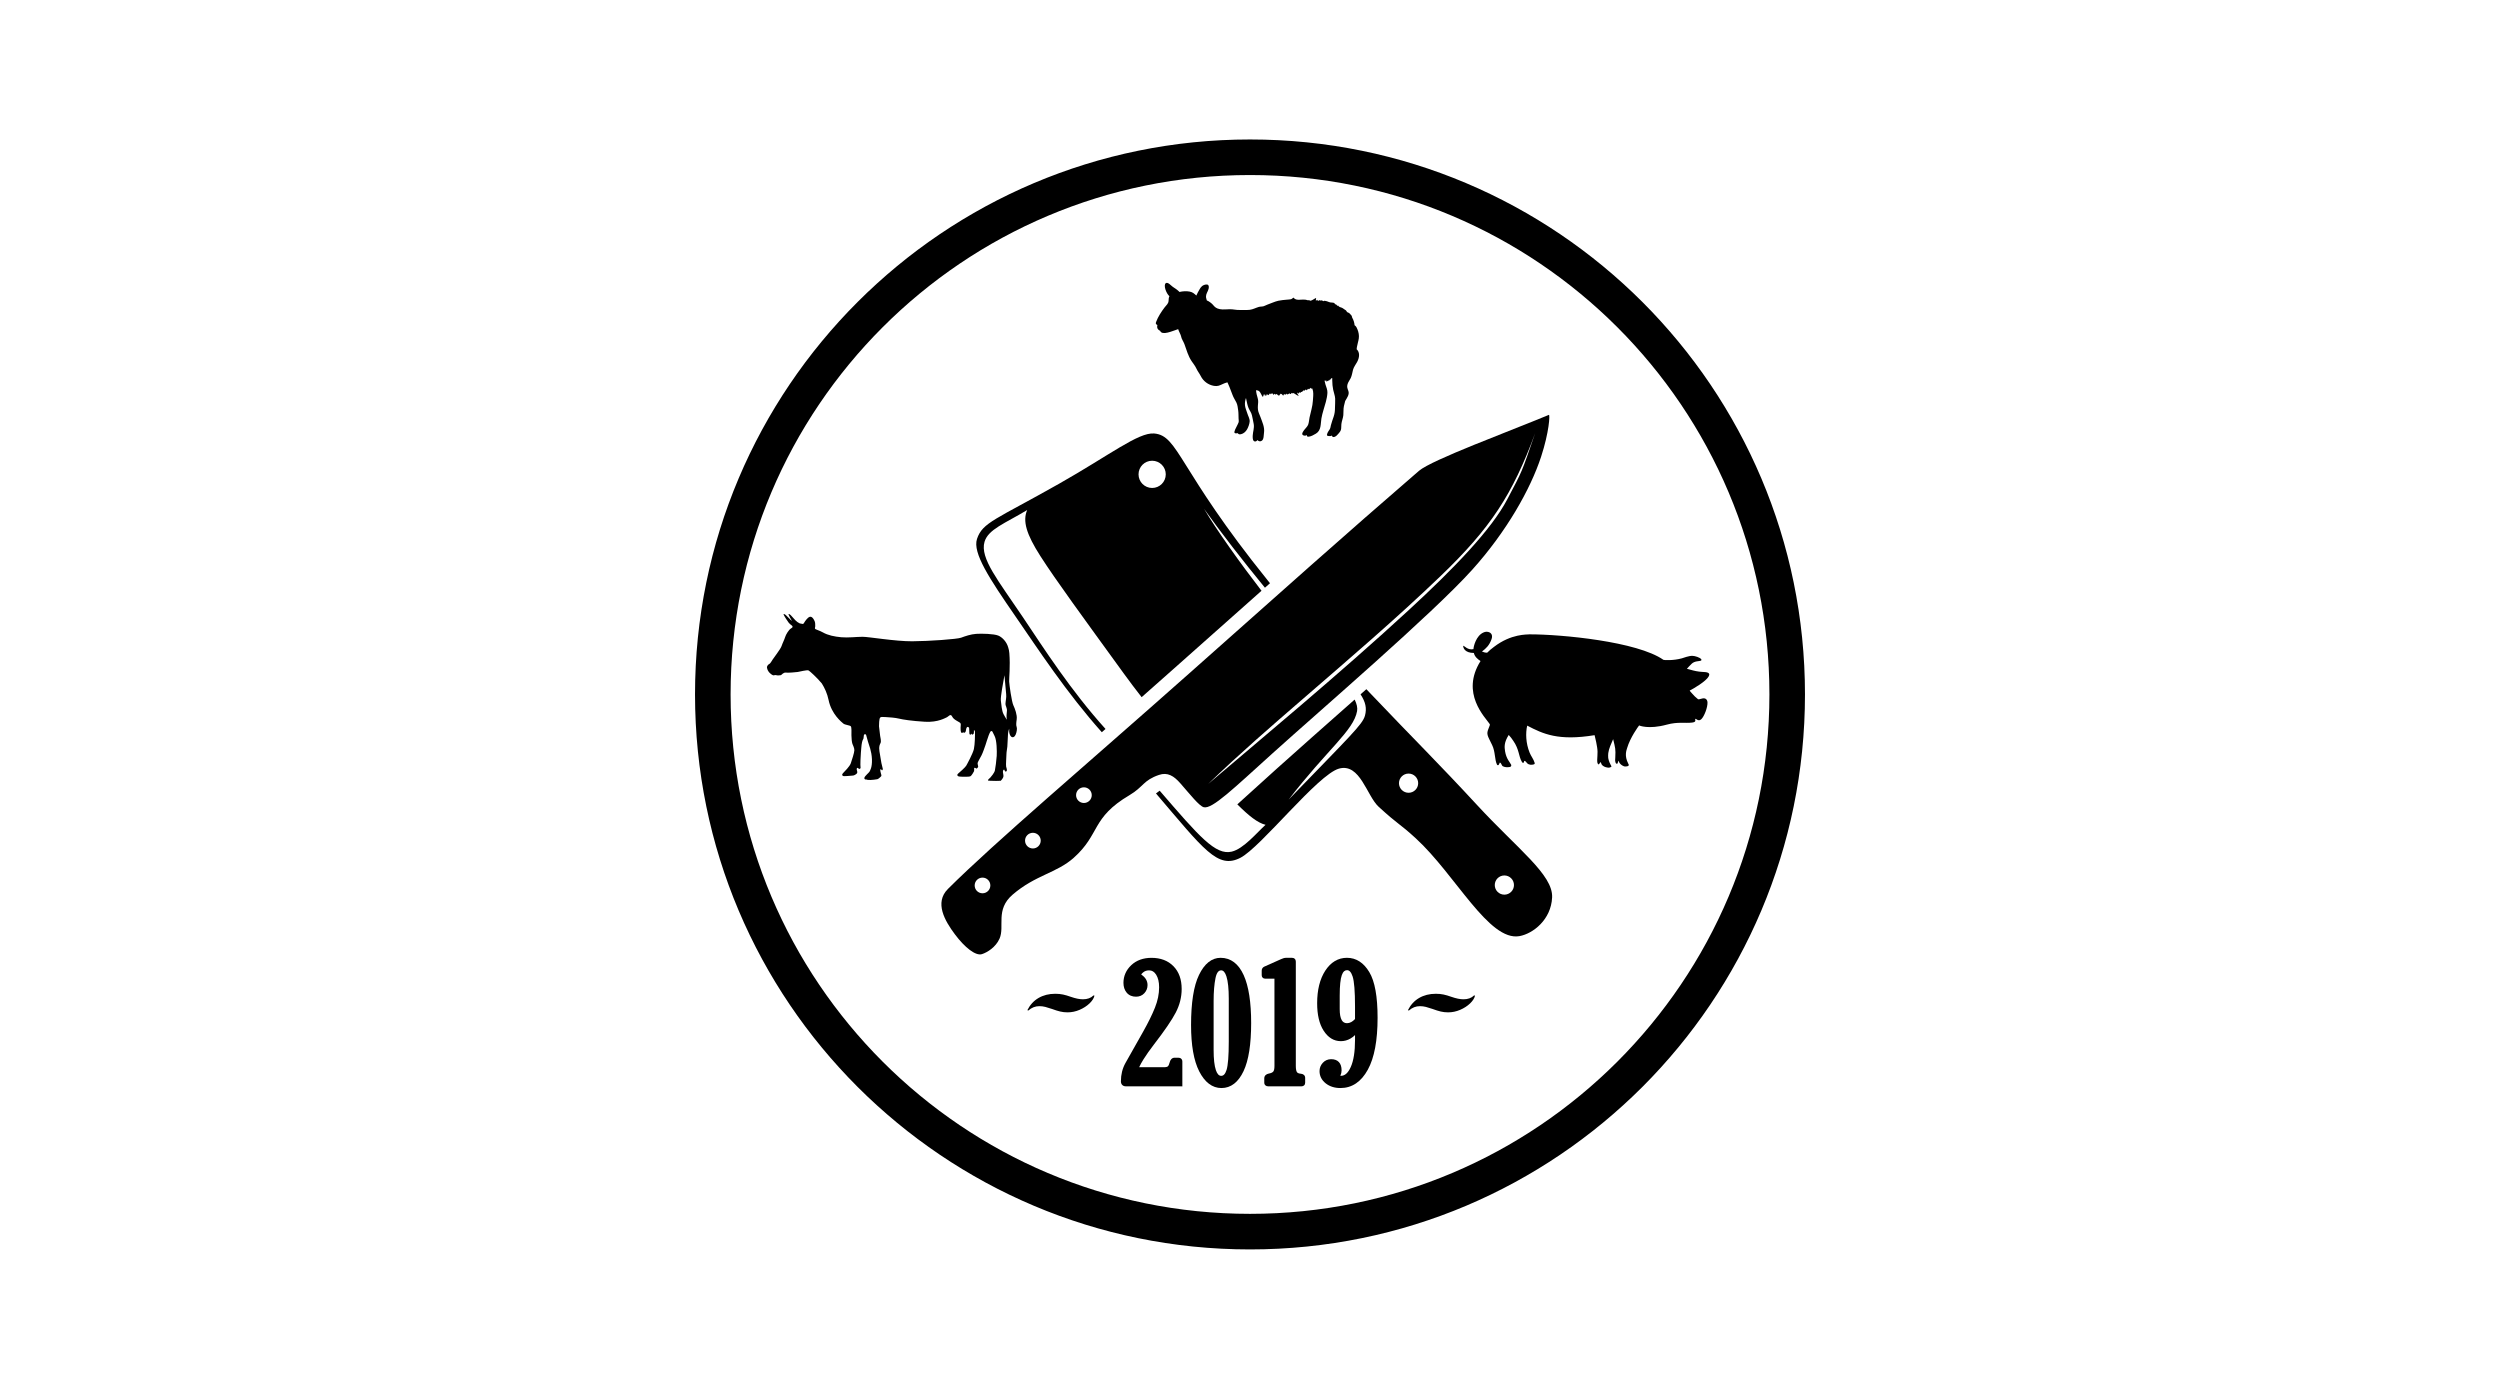 <?xml version="1.0" encoding="UTF-8" standalone="no"?>
<svg
   id="svg2"
   viewBox="0 0 600 333.333"
   height="333.333"
   width="600"
   version="1.1"
   sodipodi:docname="default.svg"
   inkscape:version="1.1.2 (0a00cf5339, 2022-02-04)"
   xmlns:inkscape="http://www.inkscape.org/namespaces/inkscape"
   xmlns:sodipodi="http://sodipodi.sourceforge.net/DTD/sodipodi-0.dtd"
   xmlns="http://www.w3.org/2000/svg"
   xmlns:svg="http://www.w3.org/2000/svg"
   xmlns:rdf="http://www.w3.org/1999/02/22-rdf-syntax-ns#"
   xmlns:cc="http://creativecommons.org/ns#"
   xmlns:dc="http://purl.org/dc/elements/1.1/">
  <g
     id="g949"
     transform="translate(-12.519,11.481)">
    <path
       d="m 240.021,201.868 c 11.328,-11.284 33.197,-29.787 57.764,-51.603 21.898,-19.446 37.632,-33.509 55.285,-48.745 3.042,-2.625 21.766,-9.505 31.179,-13.432 0.305,-0.127 0.066,4.15 -1.87,10.06 -2.536,7.744 -8.299,17.986 -16.567,27.154 -9.554,10.594 -36.118,33.405 -47.861,43.996 -9.295,8.384 -14.516,13.496 -16.535,12.953 -1.108,-0.298 -3.29,-3.096 -5.612,-5.736 -1.552,-1.766 -3.053,-2.729 -5.145,-2.012 -3.786,1.297 -3.699,2.868 -7.051,4.847 -9.257,5.465 -6.979,9.327 -13.412,15.056 -4.104,3.655 -9.166,4.106 -14.652,8.829 -4.194,3.611 -1.843,7.613 -3.131,10.542 -0.911,2.072 -2.936,3.322 -4.237,3.735 -1.498,0.475 -4.105,-1.586 -6.466,-4.738 -2.408,-3.216 -4.994,-7.613 -1.689,-10.905 z m 32.637,-24.393 c 1.039,0 1.882,0.843 1.882,1.882 0,1.039 -0.843,1.882 -1.882,1.882 -1.039,0 -1.882,-0.843 -1.882,-1.882 0,-1.039 0.843,-1.882 1.882,-1.882 z m -12.247,10.914 c 1.04,0 1.882,0.843 1.882,1.882 0,1.039 -0.843,1.882 -1.882,1.882 -1.039,0 -1.882,-0.843 -1.882,-1.882 0,-1.039 0.843,-1.882 1.882,-1.882 z m -12.09,10.757 c 1.039,0 1.882,0.842 1.882,1.882 0,1.039 -0.843,1.881 -1.882,1.881 -1.039,0 -1.882,-0.842 -1.882,-1.881 0,-1.04 0.843,-1.882 1.882,-1.882 z m 54.148,-22.466 c 7.446,-7.204 15.21,-13.901 22.709,-20.394 11.291,-9.778 22.281,-19.146 33.054,-29.484 12.087,-11.599 17.269,-19.556 22.732,-34.341 -3.456,10.013 -2.982,8.818 -6.711,15.922 -3.822,7.283 -12.752,16.516 -23.535,26.467 -16.669,15.383 -36.914,32.159 -48.249,41.829"
       style="fill:#000000;fill-opacity:1;fill-rule:evenodd;stroke:none;stroke-width:1.173"
       id="path860" />
    <path
       d="m 253.353,159.889 c -0.4,-0.792 -0.505,-2.2 -0.631,-3.233 -0.108,-0.885 0.585,-4.477 0.866,-6.072 0.096,1.249 0.336,3.886 0.412,4.545 0.095,0.822 -0.141,1.576 -0.164,2.263 -0.019,0.65 0.464,1.072 0.336,1.853 -0.075,0.459 -0.127,1.281 -0.024,2.012 -0.296,-0.498 -0.616,-1.007 -0.797,-1.367 z m 3.173,1.255 c 0.147,-1.022 -0.406,-2.527 -0.805,-3.365 -0.398,-0.838 -0.973,-4.967 -1.006,-5.705 -0.033,-0.739 0.301,-3.639 0.045,-6.802 -0.042,-0.517 -0.137,-0.97 -0.27,-1.37 -0.392,-1.408 -1.48,-2.472 -2.378,-2.841 -1.072,-0.44 -3.975,-0.506 -5.3,-0.418 -1.325,0.088 -2.693,0.572 -3.639,0.924 -0.947,0.352 -7.656,0.836 -11.715,0.858 -4.06,0.023 -10.433,-1.078 -11.905,-1.078 -1.472,0 -3.491,0.264 -5.132,0.11 -1.64,-0.154 -3.168,-0.458 -4.409,-1.162 v 0 c -0.411,-0.214 -0.827,-0.42 -1.165,-0.527 -0.208,-0.066 -0.403,-0.151 -0.588,-0.246 -0.13,-0.067 -0.188,-0.226 -0.139,-0.368 0.038,-0.114 0.059,-0.215 0.056,-0.298 -0.026,-0.614 0.095,-1.003 -0.42,-1.785 -0.667,-1.012 -1.241,-0.37 -1.659,0.083 -0.227,0.245 -0.472,0.619 -0.679,0.971 -0.068,0.115 -0.204,0.172 -0.326,0.125 0,0 -2.3e-4,0 -5.6e-4,0 -0.055,-0.023 -0.301,-0.066 -0.577,-0.106 -0.026,-0.003 -0.05,-0.012 -0.074,-0.02 -0.342,-0.153 -0.773,-0.457 -1.024,-0.736 -0.346,-0.386 -0.954,-1.061 -1.093,-1.206 -0.139,-0.145 -0.66,-0.525 -0.534,-0.137 0.087,0.266 0.487,0.98 0.8,1.501 -0.109,-0.081 -0.21,-0.165 -0.293,-0.248 -0.365,-0.366 -1.006,-1.007 -1.152,-1.144 -0.146,-0.137 -0.686,-0.488 -0.54,-0.107 0.146,0.381 1.006,1.678 1.24,1.968 0.145,0.18 0.515,0.478 0.774,0.677 0.151,0.116 0.155,0.352 0.004,0.47 -0.084,0.067 -0.192,0.144 -0.327,0.226 -0.452,0.275 -1.167,1.419 -1.342,2.029 -0.175,0.61 -0.613,1.418 -0.861,2.166 -0.248,0.748 -1.925,2.853 -2.144,3.234 -0.219,0.382 -0.584,0.946 -0.744,1.022 -0.157,0.075 -0.592,0.353 -0.612,0.835 -7.1e-4,0.024 6.1e-4,0.046 0.001,0.068 0.145,1.002 0.962,1.601 1.352,1.797 0.394,0.198 0.467,-0.107 0.831,0.015 0.365,0.122 1.021,0.03 1.167,0 0.146,-0.03 0.554,-0.687 1.196,-0.61 0.642,0.076 2.363,-0.092 2.83,-0.153 0.467,-0.061 2.261,-0.549 2.611,-0.366 0.279,0.146 1.984,1.685 3.153,3.092 0.011,0.012 0.017,0.024 0.026,0.035 0.671,1.066 1.305,2.413 1.622,3.966 0.701,3.431 3.169,5.337 3.548,5.66 0.379,0.323 1.556,0.396 1.78,0.645 0.224,0.249 0.155,1.364 0.155,2.17 0,0.807 0.112,1.701 0.238,2.053 0.126,0.352 0.463,0.953 0.463,1.525 0,0.572 -0.603,2.39 -0.856,3.138 -0.252,0.748 -1.486,1.965 -1.837,2.332 -0.351,0.367 -0.238,0.513 -0.07,0.689 0.168,0.176 2.033,-0.073 2.37,-0.073 0.336,0 0.771,-0.279 0.995,-0.513 0.224,-0.235 0.015,-0.704 -0.042,-0.997 -0.056,-0.293 0.28,-0.484 0.407,-0.22 0.126,0.264 0.617,0.103 0.519,-0.235 -0.098,-0.337 0.029,-3.153 0.084,-3.549 0.056,-0.396 0.098,-1.774 0.281,-2.522 0.182,-0.748 0.351,-0.704 0.351,-0.953 0,-0.123 0.029,-0.393 0.085,-0.704 0.057,-0.304 0.466,-0.325 0.547,-0.026 0.135,0.491 0.293,1.073 0.419,1.523 0.238,0.851 0.897,2.288 0.968,4.297 0.07,2.009 -0.463,2.668 -0.561,2.918 -0.098,0.249 -1.15,1.056 -1.248,1.496 -0.098,0.44 0.407,0.484 0.463,0.41 0.098,0.117 0.603,0.132 0.968,0.132 0.365,0 1.388,-0.117 1.682,-0.19 0.295,-0.073 0.729,-0.543 0.883,-0.675 0.154,-0.132 0.056,-0.484 -0.056,-0.777 -0.112,-0.293 -0.168,-0.807 -0.099,-0.909 0.07,-0.102 0.252,0.059 0.337,0.191 0.084,0.132 0.252,-0.102 0.238,-0.308 -0.015,-0.205 -0.267,-0.953 -0.337,-1.393 -0.07,-0.44 -0.28,-1.554 -0.47,-2.808 -0.189,-1.254 0.084,-1.584 0.273,-2.024 0.189,-0.44 -0.042,-1.32 -0.106,-1.694 -0.063,-0.374 -0.252,-1.98 -0.273,-2.31 -0.019,-0.33 0.042,-1.804 0.252,-2.046 0.21,-0.242 0.484,-0.198 1.346,-0.154 0.863,0.043 2.335,0.154 3.218,0.374 0.883,0.22 2.945,0.55 6.184,0.748 3.239,0.198 5.027,-0.997 5.307,-1.085 0.281,-0.088 0.87,-1.012 1.262,-0.146 0.392,0.865 1.886,1.276 2.012,1.639 0.126,0.363 -0.063,0.671 0.012,1.639 0.053,0.694 0.305,0.71 0.491,0.553 0.092,-0.077 0.219,-0.059 0.316,0.012 0.201,0.145 0.445,-0.275 0.445,-0.466 0,-0.242 0.127,-0.671 0.273,-0.847 0.147,-0.176 0.452,0.044 0.505,0.165 0.052,0.121 0.012,0.891 0.063,1.331 0.053,0.44 0.431,0.363 0.495,0.033 0.158,0.517 0.505,0.11 0.557,-0.012 0.052,-0.121 0.042,-0.682 0.042,-0.803 0,-0.115 0.152,0.068 0.23,0.285 0.006,0.026 0.015,0.052 0.017,0.079 0.044,0.497 -0.015,3.127 -0.257,4.178 -0.252,1.089 -1.616,3.608 -1.848,4.003 -0.231,0.396 -1.605,1.613 -1.935,1.884 -0.329,0.271 -0.203,0.513 0.035,0.645 0.238,0.132 1.542,0.11 1.949,0.11 0.407,0 0.841,-0.024 1.045,-0.161 0.203,-0.14 0.743,-1.016 0.801,-1.186 0.058,-0.17 0,-0.572 0.012,-0.709 0.012,-0.138 0.279,-0.11 0.468,0.055 0.189,0.165 0.505,-0.302 0.505,-0.451 0,-0.148 -0.184,-0.627 -0.131,-0.869 0.052,-0.242 0.594,-1.177 0.92,-1.793 0.326,-0.616 0.841,-2.145 0.961,-2.489 0.119,-0.344 0.434,-1.429 0.764,-2.317 0.182,-0.49 0.319,-0.747 0.43,-0.919 0.12,-0.185 0.384,-0.172 0.483,0.026 0.101,0.204 0.242,0.52 0.516,1.048 0.526,1.012 0.568,3.673 0.505,4.751 -0.063,1.077 -0.315,2.947 -0.442,3.519 -0.127,0.572 -0.925,1.518 -1.072,1.671 -0.148,0.154 -0.568,0.484 -0.589,0.638 -0.019,0.154 0.147,0.109 0.568,0.154 0.421,0.043 2.419,0.043 2.503,0 0.084,-0.044 0.505,-0.572 0.61,-0.902 0.105,-0.33 -0.042,-0.726 -0.084,-1.122 -0.042,-0.396 0.105,-0.616 0.252,-0.66 0.147,-0.044 0.168,0.638 0.526,0.44 0.358,-0.198 0.063,-0.792 -0.019,-1.188 -0.084,-0.396 0.084,-2.551 0.084,-3.035 0,-0.484 0.168,-1.21 0.21,-1.738 0.042,-0.528 0.147,-2.639 0.168,-3.167 0.015,-0.325 0.153,-0.734 0.259,-1.123 0.026,0.135 0.039,0.248 0.026,0.326 -0.055,0.339 0.019,1.119 0.43,1.534 0.411,0.415 0.91,0.089 1.143,-0.507 0.232,-0.596 0.36,-1.401 0.212,-1.778 -0.147,-0.378 -0.126,-0.899 0.01,-1.838"
       style="fill:#000000;fill-opacity:1;fill-rule:nonzero;stroke:none;stroke-width:1.173"
       id="path862" />
    <path
       d="m 367.511,143.624 c 0.427,-0.248 0.761,-0.632 1.065,-1.021 2.018,-2.897 -1.287,-1.067 -1.065,1.021 z m 1.87,-3.485 h -0.118 c -0.243,0.004 -0.487,0.066 -0.7,0.172 -1.78,0.762 -2.407,3.372 -2.414,3.994 -1.34,0.33 -2.177,-0.803 -2.453,-0.804 -0.056,0.488 0.378,1.729 2.55,1.731 0.186,0.874 0.897,1.483 1.603,1.94 -4.87,7.716 1.138,13.522 2.22,15.145 0.046,0.11 0.004,0.235 -0.026,0.344 -0.544,1.461 -0.858,1.753 -0.111,3.245 0.241,0.46 0.455,0.935 0.687,1.401 0.8,1.584 0.592,3.569 1.181,4.727 0.066,0.17 0.337,0.189 0.422,0.029 0.094,-0.175 0.165,-0.362 0.264,-0.534 0.437,0.141 0.366,0.77 0.785,0.927 0.485,0.235 1.05,0.227 1.57,0.149 0.247,-0.015 0.459,-0.273 0.367,-0.521 -0.333,-0.691 -1.168,-1.401 -1.476,-3.262 -0.166,-1.066 -0.249,-2.124 0.879,-3.913 0.423,0.435 0.776,0.934 1.116,1.437 1.404,2.043 1.239,3.563 1.986,4.921 0.091,0.129 0.167,0.313 0.335,0.349 0.245,-0.026 0.245,-0.308 0.29,-0.497 0.334,0.01 0.473,0.36 0.686,0.563 0.406,0.43 1.06,0.454 1.592,0.299 0.163,-0.035 0.296,-0.21 0.221,-0.378 -0.254,-0.892 -0.88,-1.606 -1.214,-2.462 -0.902,-2.23 -0.995,-4.681 -0.575,-6.472 3.79,1.986 7.464,3.722 16.173,2.291 0.075,0.277 0.71,2.818 0.707,3.972 0.039,1.252 -0.338,2.86 0.271,3.051 0.235,-0.11 0.24,-0.441 0.477,-0.558 0.122,0.205 0.171,0.445 0.29,0.65 0.34,0.385 0.841,0.591 1.338,0.655 0.338,0.083 0.711,0.001 0.978,-0.225 -0.116,-0.358 -0.361,-0.654 -0.482,-1.01 -0.114,-0.347 -0.269,-0.686 -0.307,-1.054 -0.029,-0.395 -0.037,-0.794 0.012,-1.187 0.161,-1.181 0.721,-2.249 1.168,-3.337 0.513,2.12 0.622,2.368 0.517,4.343 -0.048,0.458 -0.085,0.954 0.107,1.382 0.073,0.199 0.417,0.267 0.475,0.024 0.04,-0.203 0.073,-0.408 0.172,-0.593 0.1,0.21 0.167,0.44 0.316,0.623 0.165,0.235 0.399,0.406 0.639,0.555 0.213,0.128 0.45,0.232 0.702,0.225 0.281,0.004 0.608,-0.024 0.81,-0.247 0.06,-0.162 -0.048,-0.309 -0.115,-0.448 -0.969,-1.891 -0.429,-3.17 -0.27,-3.723 0.743,-2.541 2.684,-5.194 2.881,-5.434 0,0 2.215,1.014 6.652,-0.196 2.685,-0.732 4.381,-0.278 6.098,-0.496 0.231,-0.044 0.493,-0.072 0.667,-0.251 0.138,-0.194 0.055,-0.443 0.029,-0.659 0.329,0.019 0.536,0.367 0.872,0.352 0.234,0.017 0.458,-0.094 0.621,-0.261 0.678,-0.652 1.543,-2.825 1.472,-4.085 -0.04,-0.342 -0.199,-0.723 -0.539,-0.85 -0.376,-0.166 -0.777,10e-4 -1.15,0.086 -0.199,0.041 -0.434,0.169 -0.621,0.031 -0.511,-0.384 -0.963,-0.846 -1.381,-1.332 -0.181,-0.248 -0.44,-0.432 -0.579,-0.712 0.917,-0.451 3.911,-2.211 4.541,-3.372 0.105,-0.186 0.153,-0.34 0.156,-0.467 v -0.001 c 0.012,-0.775 -1.673,-0.556 -2.411,-0.703 -1.007,-0.114 -1.98,-0.422 -2.957,-0.683 0.372,-0.414 0.744,-0.829 1.149,-1.21 0.712,-0.688 1.817,-0.576 2.195,-0.731 0.137,-0.044 0.183,-0.215 0.11,-0.335 -0.297,-0.446 -1.548,-0.815 -2.076,-0.824 -0.813,-0.066 -2.273,0.504 -2.609,0.598 -2.033,0.561 -4.293,0.436 -4.4,0.357 -6.258,-4.394 -24.445,-6.131 -32.163,-6.12 -0.545,0.078 -4.354,-0.185 -8.51,3.01 -1.521,1.108 -1.472,1.436 -1.751,1.396 -0.393,-0.011 -0.773,-0.131 -1.132,-0.285 0.996,-0.766 1.756,-1.424 2.314,-2.998 0.394,-1.152 -0.334,-1.712 -1.122,-1.739"
       style="fill:#000000;fill-opacity:1;fill-rule:nonzero;stroke:none;stroke-width:1.173"
       id="path864" />
    <path
       d="m 309.6,92.488 c -0.238,0.046 -0.663,0.065 -0.767,-0.054 -0.256,-0.296 0.412,-1.367 0.537,-1.667 0.125,-0.3 0.313,-0.558 0.406,-0.868 0.091,-0.306 0.017,-0.623 10e-4,-0.942 -0.035,-0.659 0.004,-1.293 -0.092,-1.935 -0.101,-0.651 -0.145,-1.342 -0.456,-1.944 -0.306,-0.598 -0.68,-1.148 -0.906,-1.777 -0.224,-0.621 -0.513,-1.271 -0.732,-1.9 -0.133,-0.384 -0.347,-0.745 -0.494,-1.122 -0.408,0.103 -0.801,0.253 -1.09,0.392 -0.756,0.36 -1.26,0.612 -2.137,0.458 -1.394,-0.242 -2.559,-1.121 -3.179,-2.371 -0.308,-0.62 -0.737,-1.119 -1.023,-1.753 -0.306,-0.671 -0.745,-1.186 -1.163,-1.809 -0.847,-1.262 -1.191,-2.623 -1.711,-4.048 -0.262,-0.717 -0.712,-1.24 -0.836,-1.98 -0.054,-0.31 -0.542,-1.178 -0.681,-1.652 -1.384,0.437 -3.862,1.623 -4.329,0.397 -0.146,-0.062 -0.289,-0.154 -0.427,-0.285 -0.346,-0.332 -0.318,-0.714 -0.227,-1.106 -0.041,-0.017 -0.077,-0.034 -0.11,-0.052 -0.329,-0.197 -0.319,-0.354 -0.187,-0.72 0.424,-1.17 1.26,-2.444 2.037,-3.465 0.414,-0.547 0.908,-0.865 0.941,-1.572 0.017,-0.355 0.032,-0.789 0.202,-1.095 -0.811,-0.738 -1.465,-2.656 -0.886,-3.121 0.5,-0.401 1.305,0.612 1.711,0.875 0.501,0.326 1.009,0.653 1.452,1.081 0.047,0.045 0.095,0.092 0.143,0.142 0.78,-0.191 1.652,-0.243 2.452,-0.089 0.752,0.145 1.134,0.538 1.589,0.949 0.189,-0.493 0.518,-1.01 0.727,-1.406 0.36,-0.687 0.762,-1.125 1.597,-1.247 0.91,-0.134 0.716,0.964 0.451,1.516 -0.341,0.711 -0.607,1.176 -0.36,1.943 0.041,0.124 0.075,0.247 0.106,0.366 0.473,0.147 1.231,0.766 1.418,0.997 0.509,0.632 0.885,0.941 1.734,1.101 0.758,0.146 1.62,0.012 2.41,0.012 0.799,0 1.551,0.218 2.337,0.18 0.777,-0.037 1.642,0.056 2.423,-0.042 0.74,-0.095 1.43,-0.482 2.138,-0.688 0.378,-0.11 0.788,-0.059 1.164,-0.169 0.333,-0.096 0.593,-0.28 0.931,-0.395 0.859,-0.293 1.703,-0.714 2.608,-0.922 0.649,-0.149 1.356,-0.184 2.003,-0.254 0.282,-0.032 0.635,-0.035 0.927,-0.093 0.374,-0.073 0.346,-0.205 0.7,-0.411 0.437,0.562 1.079,0.571 1.811,0.497 0.355,-0.034 0.736,-0.012 1.025,0.003 0.321,0.017 0.666,0.268 0.935,0.095 0.25,0.538 1.326,-0.453 1.666,-0.493 0.004,0.215 -0.099,0.399 -0.079,0.616 0.144,-0.023 0.262,-0.061 0.357,-0.202 0.029,0.347 0.366,0.288 0.556,0.083 0.189,0.216 0.334,0.034 0.569,0.078 0.142,0.026 0.17,0.175 0.326,0.184 0.103,0.005 0.219,-0.109 0.277,-0.103 0.4,0.044 0.753,0.175 1.119,0.327 0.38,0.159 0.885,0.047 1.247,0.223 0.03,0.014 0.101,0.235 0.148,0.275 0.046,0.042 0.214,0.014 0.294,0.076 0.208,0.162 0.211,0.407 0.539,0.288 0.029,0.315 0.586,0.381 0.844,0.501 0.213,0.096 0.324,0.203 0.466,0.302 0.108,0.075 0.306,0.18 0.465,0.305 0.153,0.12 0.163,0.29 0.292,0.406 0.14,0.126 0.358,0.13 0.491,0.245 0.155,0.136 0.496,0.491 0.616,0.661 0.04,0.057 0.09,0.36 0.127,0.454 0.058,0.149 0.172,0.314 0.233,0.459 0.123,0.295 0.226,0.607 0.281,0.933 0.024,0.144 0.043,0.29 0.059,0.435 0.052,0.029 0.098,0.06 0.137,0.091 0.285,0.23 0.422,0.585 0.558,0.91 0.271,0.652 0.416,1.427 0.315,2.161 -0.097,0.696 -0.351,1.391 -0.456,2.069 -0.026,0.17 -0.045,0.342 -0.062,0.514 0.803,0.741 0.711,1.946 0.122,3.049 -0.333,0.622 -0.805,1.204 -0.99,1.882 -0.178,0.656 -0.249,1.352 -0.548,1.987 -0.243,0.517 -0.6,0.933 -0.767,1.472 -0.206,0.665 -0.017,1.019 0.196,1.621 0.3,0.855 -0.304,1.623 -0.763,2.421 -0.132,0.443 -0.229,0.883 -0.303,1.221 -0.157,0.711 -0.069,1.486 -0.143,2.204 -0.072,0.719 -0.39,1.402 -0.465,2.114 -0.086,0.819 0.101,1.318 -0.454,1.99 -0.356,0.432 -0.949,1.263 -1.631,1.105 -0.077,-0.11 -0.149,-0.221 -0.207,-0.337 -0.151,0.104 -0.329,0.138 -0.64,0.119 -0.496,-0.03 -0.625,-0.11 -0.465,-0.581 0.13,-0.382 0.346,-0.664 0.562,-0.992 0.226,-0.348 0.226,-0.648 0.321,-1.034 0.168,-0.689 0.447,-1.401 0.663,-2.059 0.236,-0.716 0.316,-1.334 0.316,-2.124 0,-0.748 0.084,-1.456 0.046,-2.204 -0.038,-0.734 -0.337,-1.395 -0.475,-2.114 -0.142,-0.733 -0.224,-1.424 -0.223,-2.204 0,-0.214 -10e-4,-0.426 -0.012,-0.639 -0.012,0.002 -0.024,0.005 -0.034,0.01 -0.373,0.123 -0.373,0.394 -0.607,0.628 -0.004,-0.075 -0.054,-0.172 -0.054,-0.264 -0.245,0.295 -0.279,0.615 -0.635,0.227 0.01,0.126 -0.058,0.23 -0.065,0.349 -0.097,-0.109 -0.183,-0.262 -0.28,-0.393 -0.051,0.043 -0.106,0.087 -0.164,0.129 0.074,0.296 0.132,0.596 0.225,0.896 0.193,0.621 0.499,1.28 0.463,1.981 -0.039,0.749 -0.189,1.459 -0.371,2.16 -0.342,1.326 -0.844,2.647 -1.072,4.003 -0.208,1.245 -10e-4,2.855 -1.307,3.631 -0.485,0.288 -1.11,0.657 -1.672,0.729 -0.442,0.058 -0.514,-0.052 -0.484,-0.365 -0.291,0.137 -0.606,0.185 -0.902,0.04 -0.562,-0.271 0.024,-0.985 0.279,-1.329 0.306,-0.411 0.73,-0.749 0.909,-1.234 0.198,-0.541 0.21,-1.145 0.327,-1.699 0.276,-1.329 0.732,-2.664 0.804,-4.047 0.037,-0.745 0.163,-1.515 0.042,-2.25 -0.04,-0.243 -0.126,-0.481 -0.223,-0.719 -0.137,0.105 -0.273,0.154 -0.393,-0.132 -0.178,0.173 -0.321,0.547 -0.593,0.216 -0.122,0.126 -0.175,0.3 -0.282,0.416 -0.051,-0.08 -0.178,-0.135 -0.231,-0.228 -0.146,0.081 -0.233,0.206 -0.373,0.317 -0.037,-0.046 -0.139,-0.093 -0.173,-0.133 -0.147,0.267 -0.304,0.296 -0.431,0.399 -0.098,0.078 -0.304,-0.083 -0.287,0.264 -0.282,-0.223 -0.417,-0.156 -0.515,0.177 -0.115,-0.085 -0.245,-0.195 -0.353,-0.291 0.004,0.311 0.331,0.546 0.403,0.834 -0.477,-0.153 -0.818,-0.495 -1.241,-0.708 -0.134,0.13 -0.303,0.071 -0.43,-0.047 -0.135,0.256 -0.394,0.463 -0.557,0.09 -0.233,0.228 -0.507,0.486 -0.744,0.057 10e-4,0.416 -0.303,0.248 -0.551,0.172 -0.03,0.123 -0.125,0.222 -0.159,0.346 -0.197,-0.06 -0.232,-0.267 -0.408,-0.356 -0.359,-0.18 -0.185,-0.077 -0.431,0.126 -0.239,0.198 0.032,0.286 -0.311,0.2 -0.156,-0.037 -0.332,-0.25 -0.421,-0.366 -0.073,0.074 -0.251,0.11 -0.328,0.171 -0.024,-0.069 -0.115,-0.148 -0.136,-0.217 -0.113,0.081 -0.22,0.112 -0.281,0.262 -0.172,-0.088 -0.193,-0.339 -0.373,-0.361 -0.089,-0.012 -0.285,0.207 -0.41,0.223 -0.004,-0.537 -0.344,0.138 -0.474,0.238 -0.026,-0.062 -0.159,-0.176 -0.184,-0.237 -0.121,0.092 -0.193,0.244 -0.197,0.407 -0.048,-0.121 -0.084,-0.345 -0.166,-0.443 -0.097,0.151 -0.171,0.318 -0.205,0.488 -0.135,-0.132 -0.205,-0.345 -0.281,-0.531 -0.19,0.193 -0.117,0.522 -0.315,0.72 -0.361,-0.392 -0.46,-1.036 -0.919,-1.4 -0.178,-0.141 -0.45,-0.198 -0.71,-0.219 0.029,0.333 0.073,0.663 0.144,0.982 0.13,0.598 0.41,1.218 0.369,1.847 -0.042,0.661 -0.133,1.216 -0.047,1.889 0.079,0.608 0.364,1.086 0.57,1.664 0.453,1.265 1.079,2.503 0.87,3.865 -0.083,0.535 -0.01,1.53 -0.52,1.88 -0.397,0.272 -0.782,0.134 -1.046,-0.155 -0.219,0.289 -0.551,0.494 -0.889,0.203 -0.299,-0.256 -0.262,-0.982 -0.244,-1.341 0.048,-0.925 0.399,-1.715 0.237,-2.699 -0.109,-0.665 -0.283,-1.392 -0.421,-2.068 -0.142,-0.695 -0.556,-1.142 -0.828,-1.799 -0.247,-0.599 -0.39,-1.334 -0.521,-1.981 -0.031,-0.139 -0.063,-0.279 -0.093,-0.418 -0.196,0.573 -0.299,1.163 -0.235,1.772 0.074,0.698 0.365,1.243 0.55,1.896 0.185,0.642 0.612,1.292 0.573,1.969 -0.035,0.578 -0.332,1.386 -0.62,1.89 -0.315,0.553 -0.853,1.042 -1.477,1.169 -0.426,0.086 -0.653,-0.035 -0.736,-0.247 z m 17.398,-12.025 c -10e-4,-0.002 -10e-4,-0.008 -10e-4,-0.012 -0.015,-0.002 -0.012,0.001 10e-4,0.012"
       style="fill:#000000;fill-opacity:1;fill-rule:nonzero;stroke:none;stroke-width:1.173"
       id="path866" />
    <path
       d="m 316.807,127.856 0.514,0.637 -1.216,1.08 c -5.167,-6.291 -10.793,-13.536 -14.618,-18.949 2.899,4.959 8.846,13.266 13.795,19.68 -6.667,5.921 -13.716,12.19 -21.371,18.987 -2.49,2.211 -4.958,4.395 -7.398,6.549 -1.409,-1.798 -2.849,-3.703 -4.317,-5.727 -9.853,-13.586 -16.24,-22.292 -19.97,-28.112 -3.386,-5.283 -4.312,-8.43 -3.189,-11.07 -5.382,3.229 -9.357,4.643 -10.232,7.628 -1.154,3.935 3.381,9.396 9.132,17.97 5.221,7.784 11.547,17.664 19.868,26.898 l 0.039,0.043 -0.89,0.781 c -8.516,-9.549 -15.256,-19.875 -20.756,-27.85 -6.219,-9.018 -10.31,-15.202 -9.197,-18.543 1.326,-3.98 4.481,-4.629 19.714,-13.252 12.139,-6.871 19.022,-12.364 22.805,-12.051 5.875,0.488 5.673,8.509 27.288,35.3 z m 23.637,26.068 0.826,0.868 c 10.701,11.25 16.519,16.939 25.775,26.964 9.76,10.571 18.22,16.701 17.984,22.126 -0.233,5.362 -4.584,8.715 -7.828,9.305 -7.353,1.337 -15.365,-14.744 -24.91,-23.487 -4.045,-3.705 -4.008,-3.077 -8.89,-7.553 -2.867,-2.628 -4.451,-10.547 -9.511,-9.163 -5.094,1.393 -18.757,18.909 -23.698,21.421 -5.437,2.764 -8.74,-1.994 -20.237,-15.456 0.315,-0.233 0.612,-0.47 0.889,-0.663 9.544,11.069 13.411,15.55 17.296,14.624 2.857,-0.681 5.991,-4.523 8.113,-6.438 -1.891,-0.459 -4.009,-2.147 -6.773,-4.907 2.682,-2.394 5.841,-5.293 9.509,-8.602 4.73,-4.266 11.394,-10.127 18.646,-16.549 0.528,1.075 0.723,1.971 0.589,2.75 -0.811,4.705 -7.175,9.229 -16.441,21.276 14.822,-15.345 17.733,-18.013 18.325,-20.153 0.493,-1.78 0.139,-3.306 -1.057,-5.127 z m 33.124,44.705 c 1.273,0 2.304,1.031 2.304,2.304 0,1.272 -1.031,2.304 -2.304,2.304 -1.272,0 -2.304,-1.031 -2.304,-2.304 0,-1.273 1.031,-2.304 2.304,-2.304 z m -22.99,-24.452 c 1.273,0 2.304,1.032 2.304,2.304 0,1.272 -1.031,2.304 -2.304,2.304 -1.272,0 -2.304,-1.031 -2.304,-2.304 0,-1.272 1.031,-2.304 2.304,-2.304 z M 289.035,99.095 c 1.805,0 3.268,1.463 3.268,3.268 0,1.804 -1.463,3.268 -3.268,3.268 -1.805,0 -3.268,-1.463 -3.268,-3.268 0,-1.805 1.463,-3.268 3.268,-3.268"
       style="fill:#000000;fill-opacity:1;fill-rule:evenodd;stroke:none;stroke-width:1.173"
       id="path868" />
    <path
       d="m 265.029,230.68 c -0.616,-0.214 -1.158,-0.382 -1.627,-0.502 -0.469,-0.121 -0.944,-0.181 -1.426,-0.181 -0.991,0 -1.874,0.348 -2.651,1.044 l -0.241,-0.08 c 0.643,-1.286 1.54,-2.263 2.692,-2.933 1.151,-0.669 2.49,-1.004 4.017,-1.004 0.67,0 1.286,0.06 1.848,0.181 0.562,0.121 1.178,0.301 1.848,0.542 1.152,0.402 2.129,0.603 2.932,0.603 1.071,0 1.915,-0.308 2.531,-0.924 l 0.241,0.04 c -0.134,0.616 -0.529,1.239 -1.185,1.868 -0.656,0.629 -1.453,1.145 -2.39,1.547 -0.937,0.401 -1.901,0.602 -2.892,0.602 -0.616,0 -1.205,-0.067 -1.767,-0.201 -0.562,-0.134 -1.205,-0.335 -1.928,-0.603"
       style="fill:#000000;fill-opacity:1;fill-rule:nonzero;stroke:none;stroke-width:1.173"
       id="path872" />
    <path
       d="m 356.365,230.68 c -0.616,-0.214 -1.158,-0.382 -1.627,-0.502 -0.469,-0.12 -0.944,-0.18 -1.426,-0.18 -0.991,0 -1.875,0.348 -2.651,1.044 l -0.241,-0.08 c 0.643,-1.285 1.54,-2.263 2.692,-2.933 1.151,-0.669 2.49,-1.004 4.016,-1.004 0.669,0 1.286,0.06 1.848,0.181 0.562,0.121 1.178,0.301 1.848,0.542 1.152,0.402 2.129,0.603 2.932,0.603 1.071,0 1.915,-0.308 2.531,-0.924 l 0.241,0.04 c -0.134,0.616 -0.529,1.239 -1.185,1.868 -0.656,0.629 -1.453,1.145 -2.39,1.546 -0.937,0.402 -1.901,0.603 -2.892,0.603 -0.616,0 -1.205,-0.067 -1.768,-0.2 -0.562,-0.134 -1.205,-0.335 -1.928,-0.603"
       style="fill:#000000;fill-opacity:1;fill-rule:nonzero;stroke:none;stroke-width:1.173"
       id="path874" />
    <path
       d="m 337.724,236.936 c -0.348,0.335 -0.709,0.611 -1.084,0.83 -0.725,0.421 -1.494,0.633 -2.309,0.633 -0.845,0 -1.62,-0.216 -2.321,-0.647 -0.683,-0.421 -1.293,-1.047 -1.822,-1.873 -0.524,-0.814 -0.915,-1.774 -1.172,-2.879 -0.254,-1.089 -0.381,-2.322 -0.381,-3.7 0,-1.598 0.161,-3.048 0.483,-4.346 0.324,-1.312 0.814,-2.471 1.465,-3.472 0.664,-1.016 1.43,-1.784 2.293,-2.301 0.877,-0.525 1.847,-0.788 2.909,-0.788 1.103,0 2.109,0.292 3.014,0.875 0.886,0.571 1.669,1.42 2.346,2.547 0.672,1.111 1.173,2.59 1.504,4.436 0.326,1.821 0.49,3.997 0.49,6.527 0,2.717 -0.194,5.113 -0.58,7.186 -0.39,2.092 -0.979,3.853 -1.763,5.282 -0.796,1.452 -1.74,2.546 -2.826,3.281 -1.106,0.747 -2.353,1.122 -3.74,1.122 -1.408,0 -2.588,-0.375 -3.54,-1.124 -0.489,-0.389 -0.858,-0.827 -1.105,-1.314 -0.251,-0.494 -0.378,-1.035 -0.378,-1.622 0,-0.754 0.261,-1.42 0.78,-1.989 0.261,-0.289 0.564,-0.506 0.902,-0.653 0.338,-0.146 0.705,-0.221 1.099,-0.221 0.816,0 1.441,0.234 1.874,0.701 0.424,0.459 0.637,1.116 0.637,1.972 0,0.213 -0.024,0.425 -0.069,0.636 -0.044,0.205 -0.113,0.411 -0.206,0.616 l -0.033,0.064 0.155,0.004 c 0.459,0 0.876,-0.161 1.251,-0.484 0.41,-0.353 0.78,-0.898 1.107,-1.633 0.339,-0.76 0.594,-1.681 0.764,-2.756 0.172,-1.083 0.258,-2.333 0.258,-3.745 v -1.168 z m 0,-3.843 v -2.998 c 0,-1.825 -0.049,-3.343 -0.146,-4.553 -0.096,-1.19 -0.239,-2.077 -0.427,-2.657 -0.177,-0.549 -0.39,-0.953 -0.637,-1.209 -0.202,-0.209 -0.434,-0.315 -0.695,-0.315 -0.273,0 -0.508,0.085 -0.702,0.255 -0.222,0.195 -0.411,0.504 -0.562,0.925 -0.166,0.462 -0.293,1.099 -0.377,1.909 -0.086,0.824 -0.13,1.833 -0.13,3.023 v 3.24 c 0,1.201 0.164,2.085 0.492,2.651 0.278,0.481 0.699,0.722 1.258,0.722 0.34,0 0.678,-0.089 1.007,-0.265 0.306,-0.163 0.614,-0.407 0.919,-0.728"
       style="fill:#000000;fill-opacity:1;fill-rule:nonzero;stroke:none;stroke-width:1.173"
       id="path896" />
    <path
       d="m 318.386,223.4 h -2.212 c -0.247,0 -0.447,-0.073 -0.601,-0.218 -0.162,-0.152 -0.244,-0.356 -0.244,-0.606 v -1.101 c 0,-0.209 0.051,-0.398 0.153,-0.562 0.101,-0.166 0.249,-0.297 0.441,-0.39 l 4.035,-1.803 c 0.218,-0.103 0.426,-0.182 0.62,-0.237 0.209,-0.058 0.402,-0.088 0.576,-0.088 h 1.454 c 0.271,0 0.492,0.083 0.657,0.25 0.165,0.163 0.25,0.384 0.25,0.657 V 244.355 c 0,0.381 0.029,0.7 0.079,0.955 0.047,0.231 0.113,0.406 0.194,0.524 0.069,0.098 0.173,0.178 0.311,0.24 0.17,0.075 0.396,0.125 0.675,0.147 l 0.015,0.001 c 0.288,0.033 0.516,0.13 0.684,0.291 0.191,0.182 0.285,0.418 0.285,0.707 v 1.134 c 0,0.266 -0.082,0.482 -0.243,0.643 -0.164,0.161 -0.379,0.243 -0.643,0.243 h -7.968 c -0.28,0 -0.506,-0.077 -0.677,-0.228 -0.19,-0.167 -0.284,-0.395 -0.284,-0.678 v -1.012 c 0,-0.318 0.111,-0.582 0.332,-0.792 0.187,-0.176 0.447,-0.298 0.78,-0.363 l 0.015,-0.001 c 0.254,-0.043 0.47,-0.108 0.644,-0.191 0.159,-0.076 0.288,-0.169 0.385,-0.275 0.086,-0.103 0.155,-0.256 0.204,-0.459 0.058,-0.238 0.087,-0.54 0.087,-0.906 z"
       style="fill:#000000;fill-opacity:1;fill-rule:nonzero;stroke:none;stroke-width:1.173"
       id="path898" />
    <path
       d="m 305.463,218.394 c 1.22,0 2.3,0.357 3.237,1.068 0.915,0.694 1.682,1.723 2.3,3.084 0.601,1.324 1.051,2.952 1.351,4.882 0.297,1.917 0.446,4.126 0.446,6.621 0,2.54 -0.151,4.771 -0.452,6.694 -0.303,1.938 -0.762,3.558 -1.376,4.857 -0.626,1.325 -1.377,2.327 -2.25,3.004 -0.898,0.697 -1.917,1.046 -3.051,1.046 -1.103,0 -2.107,-0.345 -3.011,-1.032 -0.873,-0.664 -1.647,-1.651 -2.318,-2.954 -0.659,-1.292 -1.152,-2.87 -1.479,-4.735 -0.323,-1.847 -0.485,-3.979 -0.485,-6.398 0,-2.679 0.157,-5.02 0.472,-7.023 0.318,-2.022 0.797,-3.693 1.438,-5.01 0.65,-1.34 1.399,-2.353 2.246,-3.037 0.88,-0.711 1.858,-1.066 2.932,-1.066 z m 1.961,9.799 c 0,-2.375 -0.185,-4.147 -0.554,-5.31 -0.312,-0.987 -0.736,-1.48 -1.271,-1.48 -0.305,0 -0.563,0.128 -0.771,0.383 -0.256,0.312 -0.453,0.804 -0.589,1.471 -0.148,0.726 -0.261,1.551 -0.337,2.474 -0.075,0.917 -0.114,1.931 -0.114,3.041 v 11.718 c 0,2.186 0.183,3.815 0.548,4.882 0.308,0.9 0.729,1.351 1.262,1.351 0.271,0 0.505,-0.1 0.702,-0.299 0.237,-0.237 0.435,-0.614 0.595,-1.127 0.172,-0.551 0.303,-1.392 0.392,-2.516 0.09,-1.144 0.136,-2.579 0.136,-4.303 z"
       style="fill:#000000;fill-opacity:1;fill-rule:nonzero;stroke:none;stroke-width:1.173"
       id="path900" />
    <path
       d="m 312.519,21.992 c 36.78,0 70.079,14.908 94.183,39.012 24.103,24.103 39.012,57.402 39.012,94.183 0,36.78 -14.908,70.079 -39.012,94.183 -24.104,24.103 -57.402,39.012 -94.183,39.012 -36.78,0 -70.079,-14.909 -94.183,-39.012 -24.103,-24.104 -39.012,-57.402 -39.012,-94.183 0,-36.78 14.909,-70.079 39.012,-94.183 24.104,-24.103 57.402,-39.012 94.183,-39.012 z M 400.667,67.039 C 378.108,44.481 346.943,30.527 312.519,30.527 c -34.424,0 -65.589,13.953 -88.147,36.511 -22.558,22.558 -36.511,53.724 -36.511,88.147 0,34.423 13.953,65.589 36.511,88.147 22.558,22.558 53.723,36.511 88.147,36.511 34.424,0 65.589,-13.953 88.148,-36.511 22.558,-22.558 36.511,-53.724 36.511,-88.147 0,-34.424 -13.953,-65.589 -36.511,-88.147"
       style="fill:#000000;fill-opacity:1;fill-rule:nonzero;stroke:none;stroke-width:1.173"
       id="path870" />
    <path
       d="m 295.8,249.242 h -13.043 c -0.375,0 -0.672,-0.106 -0.89,-0.319 -0.219,-0.215 -0.329,-0.511 -0.329,-0.886 0,-0.81 0.092,-1.585 0.273,-2.318 0.183,-0.738 0.458,-1.434 0.821,-2.082 l 4.24,-7.513 c 0.603,-1.073 1.143,-2.091 1.615,-3.052 0.469,-0.951 0.875,-1.855 1.217,-2.706 0.335,-0.836 0.587,-1.664 0.754,-2.481 0.166,-0.811 0.249,-1.619 0.249,-2.42 0,-0.638 -0.061,-1.211 -0.182,-1.714 -0.119,-0.495 -0.297,-0.931 -0.53,-1.309 -0.224,-0.355 -0.479,-0.62 -0.763,-0.791 -0.271,-0.163 -0.581,-0.246 -0.927,-0.246 -0.287,0 -0.547,0.039 -0.779,0.117 -0.225,0.076 -0.434,0.192 -0.624,0.349 -0.205,0.17 -0.353,0.316 -0.442,0.44 l -0.05,0.076 0.166,0.137 c 0.44,0.314 0.774,0.672 1.001,1.073 0.233,0.413 0.35,0.861 0.35,1.345 0,0.363 -0.064,0.709 -0.19,1.034 -0.126,0.325 -0.315,0.625 -0.562,0.896 -0.258,0.284 -0.56,0.498 -0.902,0.641 -0.336,0.141 -0.708,0.211 -1.114,0.211 -0.46,0 -0.878,-0.08 -1.251,-0.237 -0.383,-0.162 -0.711,-0.404 -0.98,-0.723 -0.261,-0.31 -0.459,-0.668 -0.59,-1.069 -0.127,-0.392 -0.192,-0.822 -0.192,-1.289 0,-0.821 0.159,-1.59 0.476,-2.305 0.312,-0.709 0.781,-1.358 1.401,-1.945 0.624,-0.587 1.345,-1.028 2.163,-1.322 0.808,-0.29 1.705,-0.436 2.688,-0.436 1.086,0 2.071,0.166 2.949,0.497 0.885,0.335 1.66,0.838 2.321,1.51 0.661,0.673 1.158,1.47 1.487,2.39 0.324,0.907 0.487,1.933 0.487,3.079 0,1.954 -0.474,3.836 -1.421,5.659 -0.465,0.894 -1.131,1.975 -1.995,3.242 -0.855,1.254 -1.917,2.702 -3.18,4.342 -1.056,1.375 -1.909,2.584 -2.557,3.623 -0.451,0.722 -0.801,1.358 -1.05,1.909 h 5.981 c 0.235,0 0.434,-0.019 0.592,-0.062 0.137,-0.036 0.244,-0.086 0.318,-0.146 0.072,-0.059 0.142,-0.157 0.209,-0.29 0.08,-0.16 0.149,-0.367 0.209,-0.615 0.086,-0.349 0.218,-0.619 0.396,-0.813 0.218,-0.236 0.489,-0.356 0.81,-0.356 h 0.87 c 0.291,0 0.525,0.08 0.701,0.242 0.187,0.172 0.28,0.405 0.28,0.698 v 5.941 z"
       style="fill:#000000;fill-opacity:1;fill-rule:nonzero;stroke:none;stroke-width:1.173"
       id="path902" />
  </g>
  <sodipodi:namedview
     pagecolor="#ffffff"
     bordercolor="#666666"
     borderopacity="1"
     objecttolerance="10"
     gridtolerance="10"
     guidetolerance="10"
     inkscape:pageopacity="0"
     inkscape:pageshadow="2"
     inkscape:window-width="1862"
     inkscape:window-height="1050"
     id="namedview12"
     showgrid="false"
     inkscape:pagecheckerboard="true"
     fit-margin-top="0"
     fit-margin-left="0"
     fit-margin-right="0"
     fit-margin-bottom="0"
     inkscape:zoom="0.6869811"
     inkscape:cx="315.87477"
     inkscape:cy="179.04423"
     inkscape:window-x="58"
     inkscape:window-y="30"
     inkscape:window-maximized="1"
     inkscape:current-layer="svg2"
     inkscape:document-rotation="0" />
  <defs
     id="defs4">
    <style
       id="style837"
       type="text/css"><![CDATA[
    .fil0 {fill:black;fill-rule:nonzero}
    .fil1 {fill:#F50D27;fill-rule:nonzero}
    .fil2 {fill:white;fill-rule:nonzero}
   ]]></style>
    <style
       type="text/css"
       id="style6"><![CDATA[
    .fil0 {fill:#2D5795;fill-rule:nonzero}
   ]]></style>
    <style
       type="text/css"
       id="style6-0"><![CDATA[
    .fil0 {fill:#2D5795;fill-rule:nonzero}
   ]]></style>
  </defs>

</svg>
